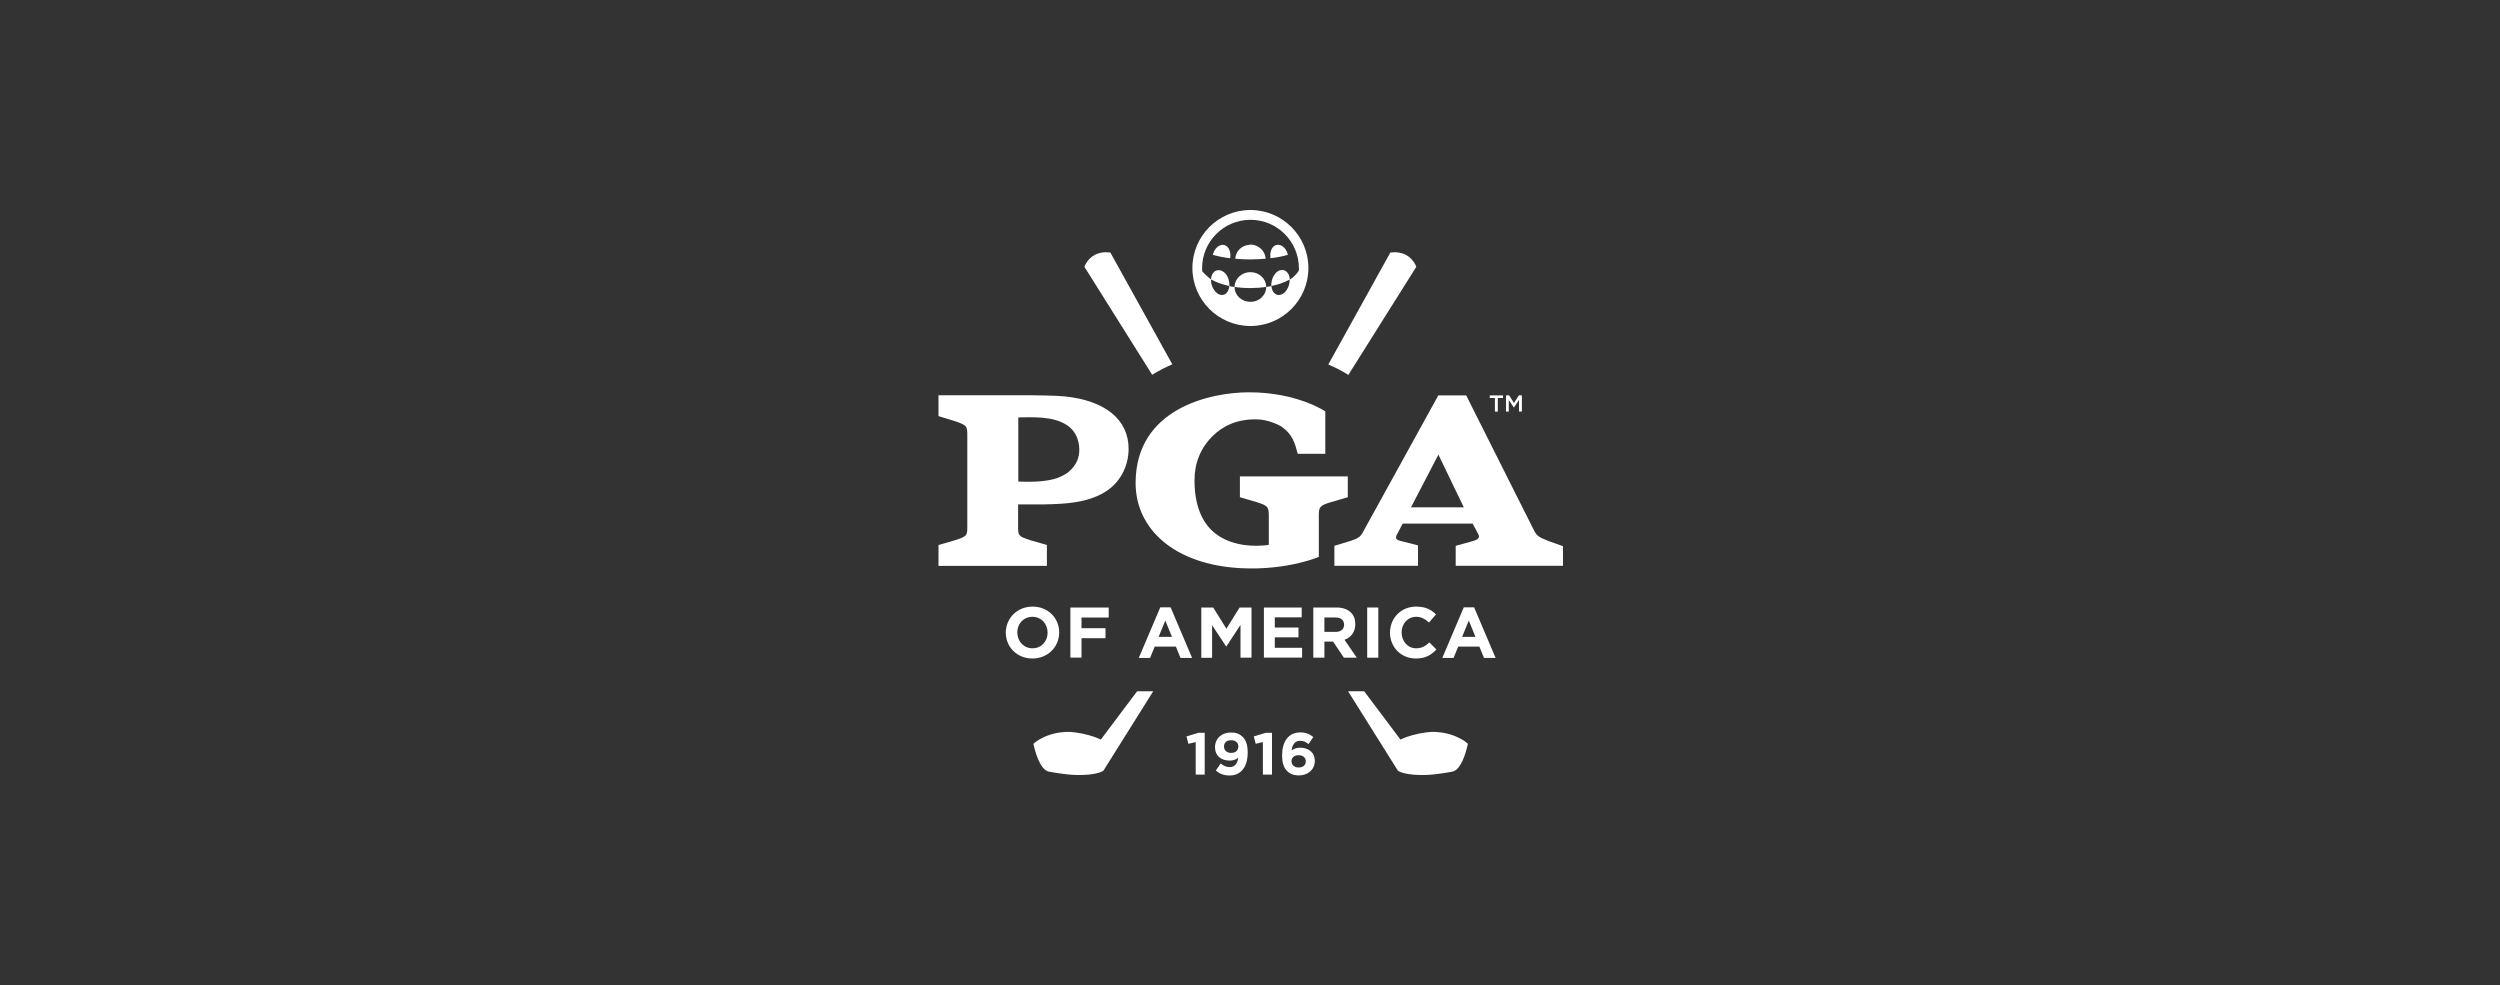 <?xml version="1.0" encoding="UTF-8"?><svg id="Layer_12" xmlns="http://www.w3.org/2000/svg" width="250" height="98.53" viewBox="0 0 250 98.53"><rect x="0" y="0" width="250" height="98.53" fill="#333333" stroke="none"/><defs><style>.cls-1{fill-rule:evenodd;}.cls-1,.cls-2{fill:#fff;}</style></defs><path class="cls-2" d="M100.58,63.27h0c0-1.44,1.13-2.61,2.68-2.61s2.66,1.16,2.66,2.58h0c0,1.44-1.13,2.61-2.68,2.61s-2.66-1.16-2.66-2.58ZM104.76,63.27h0c0-.88-.63-1.59-1.52-1.59s-1.51.7-1.51,1.56h0c0,.88.63,1.59,1.52,1.59s1.51-.7,1.51-1.56Z"/><path class="cls-2" d="M107.05,60.75h3.82v1h-2.72v1.07h2.4v1h-2.4v1.94h-1.11v-5.02Z"/><path class="cls-2" d="M116.04,60.73h1.02l2.15,5.06h-1.16l-.46-1.13h-2.12l-.46,1.13h-1.13l2.15-5.06ZM117.2,63.69l-.67-1.63-.67,1.63h1.33Z"/><path class="cls-2" d="M120.13,60.75h1.19l1.32,2.12,1.32-2.12h1.19v5.02h-1.1v-3.28l-1.41,2.15h-.03l-1.4-2.12v3.26h-1.08v-5.02Z"/><path class="cls-2" d="M126.38,60.75h3.79v.98h-2.69v1.02h2.37v.98h-2.37v1.05h2.73v.98h-3.82v-5.02Z"/><path class="cls-2" d="M131.34,60.75h2.3c.64,0,1.13.18,1.46.51.28.28.43.67.43,1.15h0c0,.82-.44,1.33-1.08,1.57l1.23,1.79h-1.29l-1.08-1.61h-.87v1.61h-1.11v-5.02ZM133.56,63.19c.54,0,.85-.29.85-.71h0c0-.49-.33-.73-.87-.73h-1.1v1.44h1.12Z"/><path class="cls-2" d="M136.72,60.75h1.11v5.02h-1.11v-5.02Z"/><path class="cls-2" d="M139,63.27h0c0-1.44,1.08-2.61,2.62-2.61.95,0,1.51.32,1.98.78l-.7.81c-.39-.35-.78-.57-1.28-.57-.85,0-1.46.7-1.46,1.56h0c0,.88.6,1.59,1.46,1.59.57,0,.93-.23,1.32-.59l.7.71c-.52.55-1.09.9-2.06.9-1.48,0-2.58-1.14-2.58-2.58Z"/><path class="cls-2" d="M146.39,60.73h1.02l2.15,5.06h-1.16l-.46-1.13h-2.12l-.46,1.13h-1.13l2.15-5.06ZM147.55,63.69l-.67-1.63-.67,1.63h1.33Z"/><path class="cls-2" d="M133.12,50.21l1.66-.49v-2.08h-10.79v2.08l1.66.49c1.18.36,1.23.5,1.23,1.44v2.83c-.59.12-1.72.13-2.45.02-3.9-.57-4.98-3.44-4.98-6.46,0-1.69.57-3.23,1.86-4.48.92-.89,2.34-1.7,4.48-1.62.93.03,2.01.48,2.38.74,1.07.74,1.32,1.62,1.6,2.7h2.76v-4.24s-2.8-1.91-7.62-1.91c-3.83,0-11.35,1.59-11.35,9.07,0,4.59,3.86,8.18,10.56,8.52,4.62.23,7.76-1.13,7.76-1.13v-4.04c0-.94.04-1.08,1.22-1.44"/><path class="cls-2" d="M106.47,39.64c-.8-.09-3.13-.11-3.13-.11h-9.49v2.08l1.59.49c1.29.42,1.29.54,1.29,1.49v9.03c0,.95,0,1.01-1.29,1.42l-1.59.46v2.09h10.84v-2.09l-1.59-.46c-1.29-.41-1.29-.47-1.29-1.42v-2.18h2.57c2.36-.04,4.27-.19,5.97-1.15,1.62-.92,2.51-2.62,2.51-4.41,0-2.87-2.27-4.82-6.4-5.24M106.88,47.17c-.3.28-.98.61-1.53.75-1.51.38-3.45.23-3.52.23v-6.41c1.28,0,3.52-.19,4.96.84.71.51,1.12,1.32,1.14,2.36.02.74-.25,1.55-1.04,2.22"/><path class="cls-2" d="M154.81,54.08c-.96-.36-1.18-.53-1.46-1.14l-6.73-13.4h-2.79l-7.53,13.66c-.27.51-.52.63-1.15.86l-1.71.52v2h8.36v-2.04l-1.86-.48c-.4-.1-.38-.36-.28-.54,0,0,.24-.46.61-1.16h6.99c.37.7.47.84.59,1.1.18.37-.17.54-.61.66l-1.67.46v2h10.73v-1.96s-1.47-.53-1.48-.53M141.1,50.73c1.09-2.08,2.63-5.06,2.74-5.27.11.25,1.51,3.15,2.54,5.27h-5.28Z"/><path class="cls-2" d="M149.5,39.8h-.52v-.26h1.32v.26h-.52v1.36h-.29v-1.36Z"/><path class="cls-2" d="M150.61,39.53h.3l.49.77.49-.77h.3v1.62h-.29v-1.16l-.51.77h0l-.51-.76v1.16h-.28v-1.62Z"/><polygon class="cls-2" points="119.57 74.21 118.84 74.38 118.65 73.64 119.84 73.28 120.47 73.28 120.47 77.46 119.57 77.46 119.57 74.21"/><path class="cls-2" d="M121.59,77.04l.48-.69c.3.24.56.36.91.36.51,0,.78-.39.84-.94-.2.17-.48.29-.84.29-.9,0-1.48-.5-1.48-1.34h0c0-.85.65-1.47,1.58-1.47.56,0,.88.14,1.2.45.3.3.49.75.49,1.57h0c0,1.36-.63,2.28-1.82,2.28-.61,0-1.01-.2-1.36-.49M123.84,74.67h0c0-.38-.27-.65-.73-.65s-.71.26-.71.63h0c0,.38.27.64.72.64s.71-.26.71-.62"/><polygon class="cls-2" points="126.29 74.21 125.57 74.38 125.38 73.64 126.57 73.28 127.2 73.28 127.2 77.46 126.29 77.46 126.29 74.21"/><path class="cls-2" d="M128.7,77.09c-.3-.3-.49-.75-.49-1.57h0c0-1.29.58-2.28,1.82-2.28.56,0,.93.17,1.3.46l-.48.71c-.27-.21-.49-.33-.85-.33-.52,0-.78.42-.84.96.21-.14.45-.27.86-.27.82,0,1.46.46,1.46,1.32h0c0,.86-.68,1.45-1.58,1.45-.54,0-.91-.15-1.2-.45M130.58,76.14h0c0-.36-.27-.62-.72-.62s-.71.25-.71.6h0c0,.36.27.63.72.63s.71-.25.71-.61"/><path class="cls-2" d="M143.84,73.22c-.52-.06-.84-.06-1.95.14-.96.21-1.51.43-1.84.6-.21-.29-1.99-2.64-3.63-4.83h-1.61l4.98,7.94.08.05c.07.04.74.42,2.63.38,1.19-.03,2.71-.33,2.79-.35.81-.21,1.28-1.83,1.44-2.52l.06-.25-.19-.16s-1.06-.87-2.75-1Z"/><path class="cls-2" d="M106.29,73.22c.52-.06.84-.06,1.95.14.96.21,1.51.43,1.84.6.21-.29,1.99-2.64,3.63-4.83h1.61s-4.98,7.94-4.98,7.94l-.08.05c-.07.04-.74.42-2.63.38-1.19-.03-2.71-.33-2.79-.35-.81-.21-1.28-1.83-1.44-2.52l-.06-.25.19-.16s1.06-.87,2.75-1Z"/><path class="cls-1" d="M125.04,21c-3.2,0-5.8,2.6-5.8,5.8s2.6,5.8,5.8,5.8,5.8-2.6,5.8-5.8-2.6-5.8-5.8-5.8M122.2,29.5c-.36,0-.63-.27-.8-.52-.19-.28-.31-.62-.3-1.02v-.02c.53.3,1.15.51,1.83.66-.04.46-.27.89-.73.9M126.15,29.76c-.27.25-.63.42-1.11.42s-.85-.18-1.11-.42c-.27-.25-.46-.59-.47-1.05,0-.01,0-.02,0-.02.95.16,2.22.15,3.16,0,0,.47-.2.81-.47,1.06M128.7,28.96c-.17.25-.42.51-.78.54-.18.01-.36-.06-.48-.18-.18-.16-.26-.4-.3-.72.68-.14,1.3-.35,1.83-.65,0,0,0,0,0,0,0,.36-.09.73-.28,1.01M128.98,27.93c-.02-.26-.08-.47-.21-.63-.12-.16-.29-.3-.54-.3-.41,0-.67.28-.83.54-.19.3-.29.66-.27,1.07-.16.03-.35.07-.51.09-.01-.46-.2-.81-.47-1.06-.26-.24-.63-.42-1.11-.42s-.84.18-1.11.42c-.27.25-.46.59-.48,1.06-.18-.02-.35-.05-.51-.09.02-.69-.25-1.24-.69-1.49-.27-.15-.61-.13-.82.05-.2.17-.31.44-.33.77-.03,0-.72-.6-.88-.82,0,0,0,0,0,0,0-.1-.01-.2-.01-.3,0-2.67,2.17-4.84,4.84-4.84s4.84,2.17,4.84,4.84c0,.08,0,.15,0,.23-.11.18-.36.55-.89.9M125,24.47c-.44.03-.8.2-1.05.45-.24.24-.39.57-.43.95.96.1,2.1.09,3.05,0-.04-.42-.21-.75-.48-1-.23-.21-.64-.43-1.08-.41M122.45,24.51c-.3-.09-.58.07-.74.21-.21.19-.35.47-.43.76.54.16,1.11.27,1.74.34.09-.58-.11-1.17-.57-1.31M127.75,24.48c-.55.04-.8.7-.7,1.34.63-.07,1.21-.18,1.74-.34-.06-.24-.16-.45-.3-.63-.16-.19-.4-.39-.74-.37"/><path class="cls-2" d="M117.23,36.43l-6.19-11.17s-.82-.17-1.57.23c-.77.41-1.03,1.19-1.03,1.19l6.78,10.8c.64-.4,1.31-.75,2.01-1.05Z"/><path class="cls-2" d="M134.83,37.5l6.8-10.82s-.26-.78-1.03-1.19c-.76-.4-1.57-.23-1.57-.23l-6.2,11.19c1.08.46,1.77.89,2.01,1.05Z"/></svg>